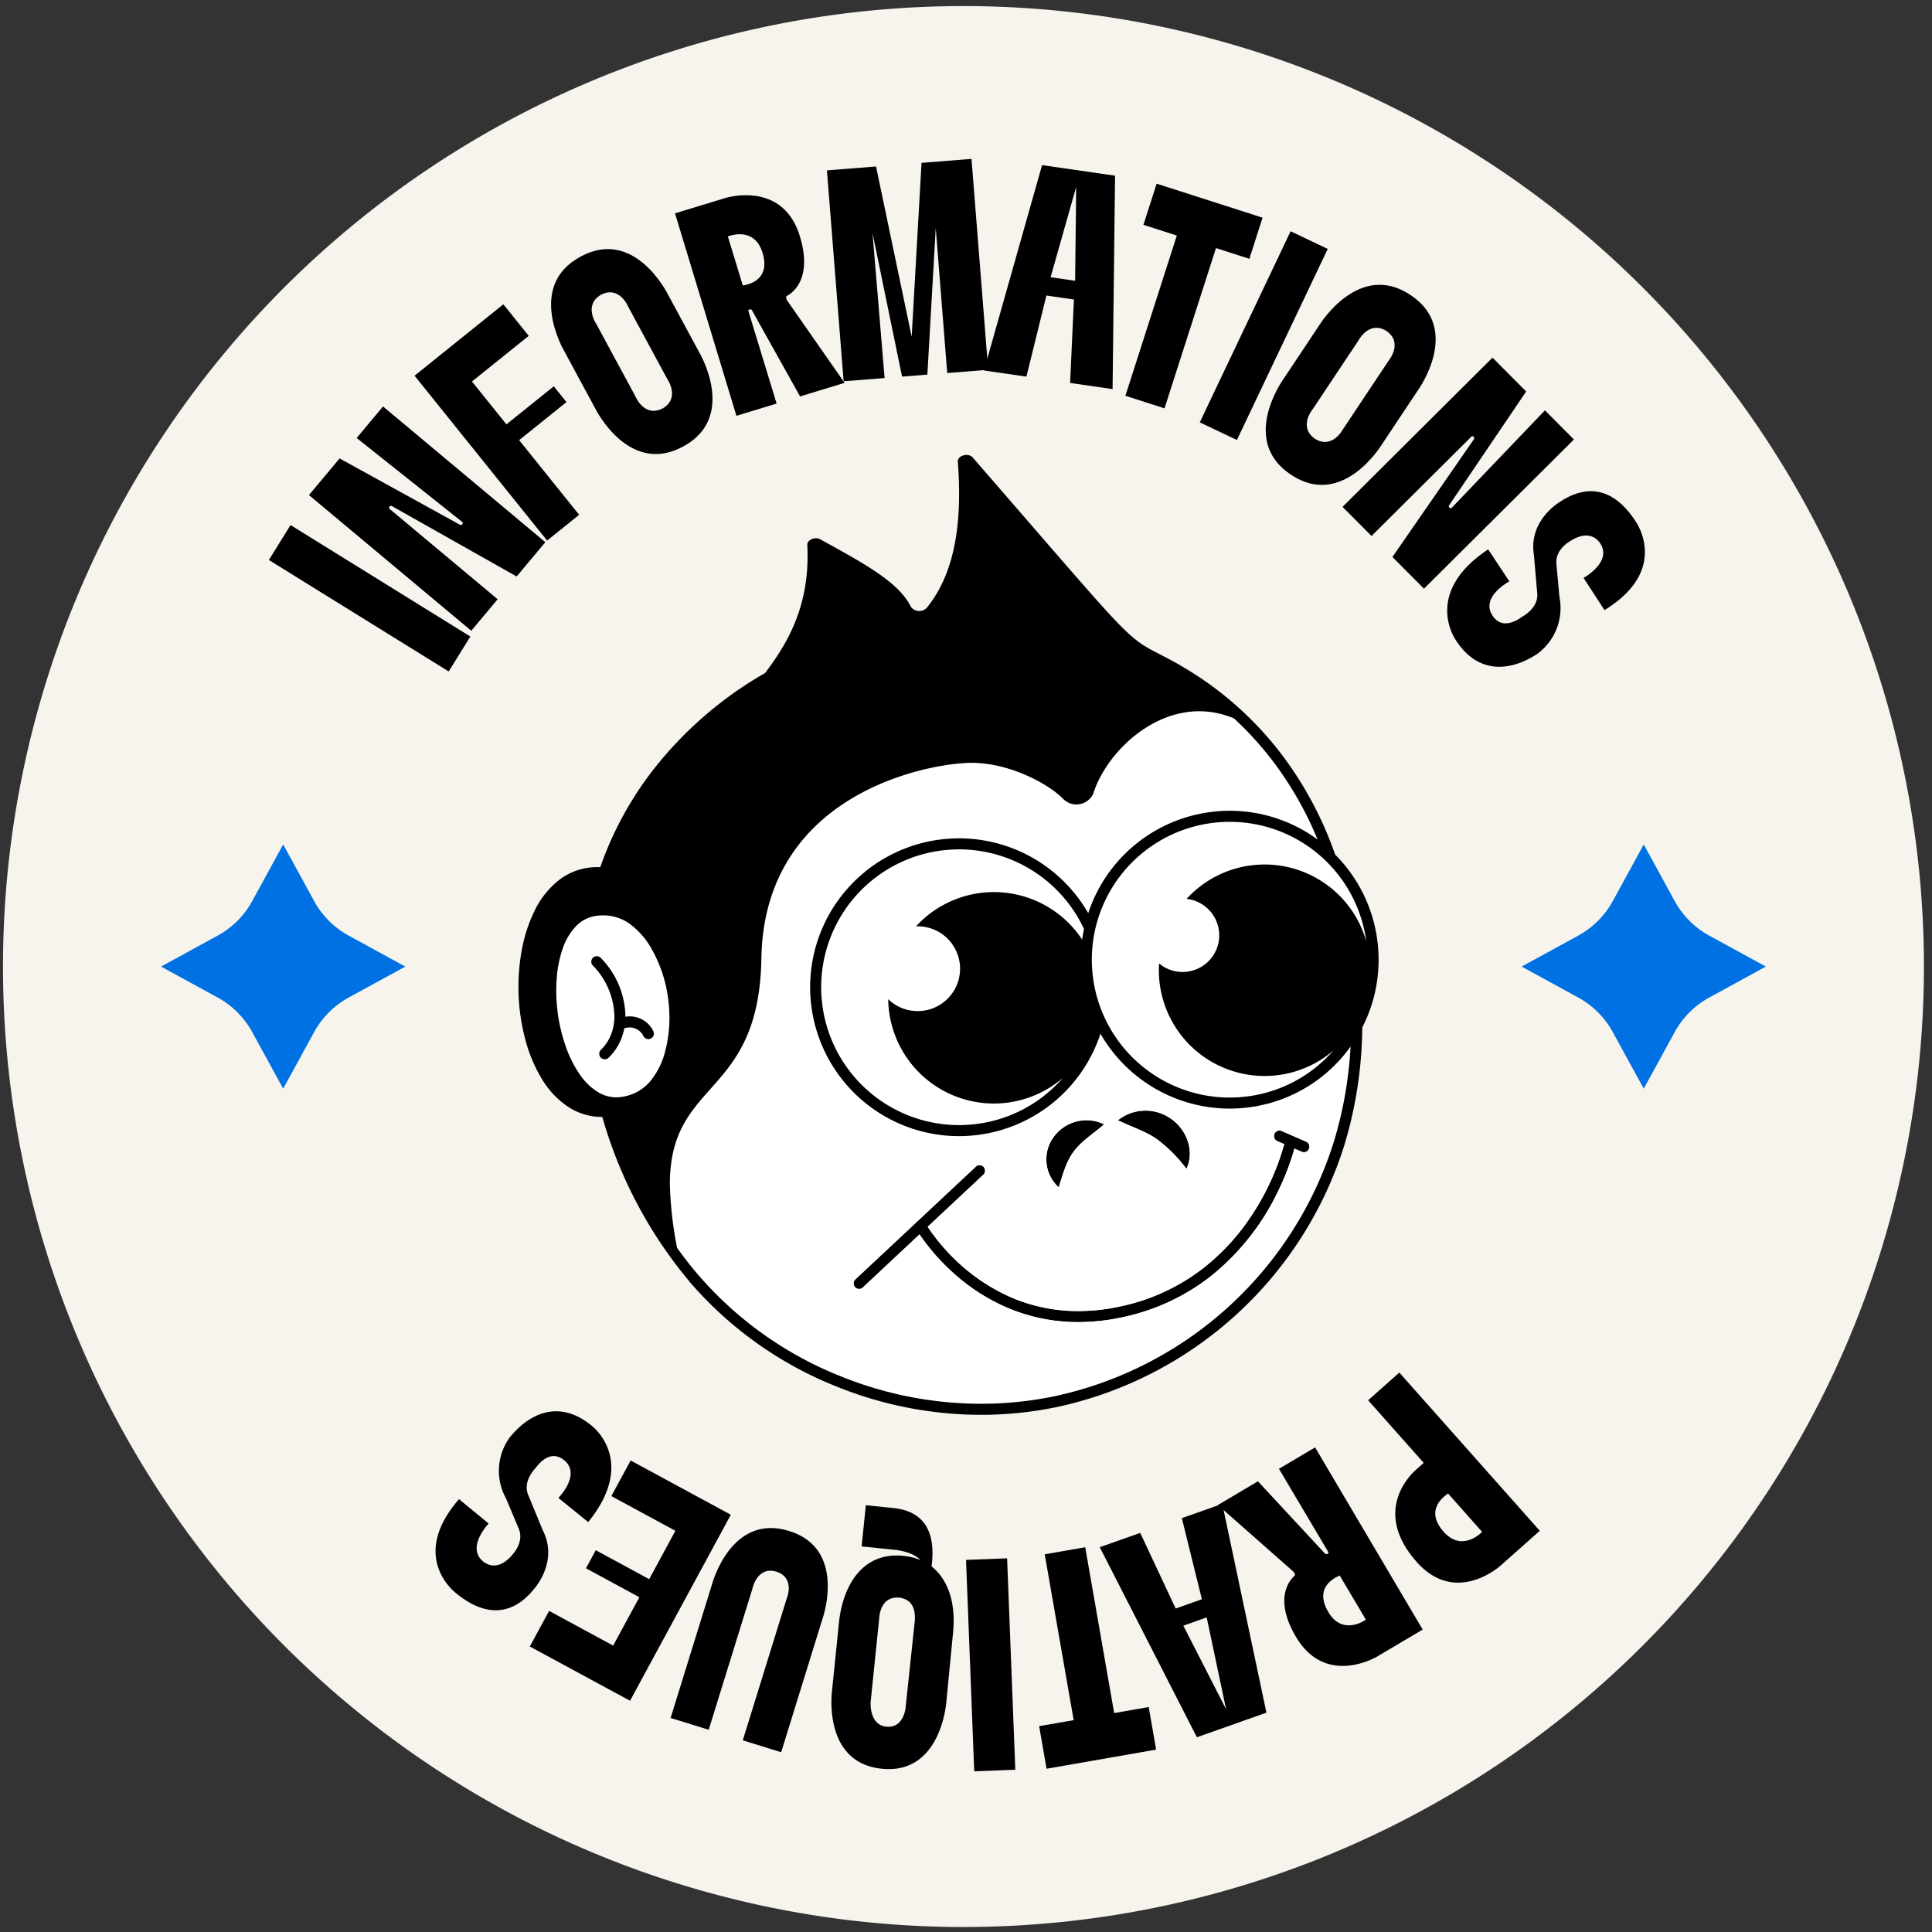 <svg id="Groupe_640" data-name="Groupe 640" xmlns="http://www.w3.org/2000/svg" xmlns:xlink="http://www.w3.org/1999/xlink" width="324" height="324" viewBox="0 0 324 324">
  <rect x="0" y="0" width="324" height="324" fill="#333333" stroke="none"/>
  <defs>
    <clipPath id="clip-path">
      <rect id="Rectangle_78" data-name="Rectangle 78" width="324" height="324" fill="#0071e3"/>
    </clipPath>
  </defs>
  <g id="Groupe_639" data-name="Groupe 639" transform="translate(0 0)" clip-path="url(#clip-path)">
    <path id="Tracé_189" data-name="Tracé 189" d="M322.143,161.072A161.072,161.072,0,1,1,161.072,0,161.072,161.072,0,0,1,322.143,161.072" transform="translate(0.503 1.02)" fill="#f6f4ed"/>
    <path id="Tracé_190" data-name="Tracé 190" d="M407.007,434.425c-.047-.492-.069-.981-.076-1.467a7.111,7.111,0,1,0,4.664-12.224,17.725,17.725,0,0,1,27.856,2.226c.081-.6.187-1.193.31-1.78a23.134,23.134,0,0,0-20.928-13.353q-1.115,0-2.249.109a23.123,23.123,0,0,0-20.9,22.984q0,1.115.109,2.249a23.124,23.124,0,0,0,22.984,20.9q1.115,0,2.249-.109a23.032,23.032,0,0,0,14.933-7.512c.083-.092.161-.188.243-.281a17.724,17.724,0,0,1-29.195-11.743" transform="translate(-257.973 -265.389)" fill="#fff"/>
    <path id="Tracé_191" data-name="Tracé 191" d="M547.475,394.617a23.124,23.124,0,0,0-20.9,22.984q0,1.115.109,2.249a23.123,23.123,0,0,0,22.984,20.9q1.115,0,2.249-.108a23.032,23.032,0,0,0,14.933-7.512c.083-.092.161-.188.242-.281a17.726,17.726,0,0,1-29.239-14.577,6.149,6.149,0,1,0,4.612-10.835,17.725,17.725,0,0,1,30.151,7.19,23.112,23.112,0,0,0-22.89-20.12q-1.115,0-2.249.108" transform="translate(-343.475 -256.688)" fill="#fff"/>
    <path id="Tracé_192" data-name="Tracé 192" d="M283.4,467.517a12.983,12.983,0,0,0,2.488-5.194,21.6,21.6,0,0,0,.652-5.357,24.283,24.283,0,0,0-.223-3.267,22.724,22.724,0,0,0-2.717-8.2,12.99,12.99,0,0,0-3.785-4.341,7.6,7.6,0,0,0-4.376-1.379,8.53,8.53,0,0,0-1.147.079,5.823,5.823,0,0,0-3.412,1.728,10.072,10.072,0,0,0-2.258,3.815,19.621,19.621,0,0,0-1,5.138q-.064.911-.064,1.848a29.1,29.1,0,0,0,.256,3.816v0l0,.02v0a28.268,28.268,0,0,0,1.327,5.51,19.625,19.625,0,0,0,2.338,4.684,10.065,10.065,0,0,0,3.2,3.074,5.8,5.8,0,0,0,3.749.754,7.894,7.894,0,0,0,2.755-.888,7.8,7.8,0,0,0,2.22-1.839m-8.335-5.213a7.261,7.261,0,0,0,1.711-2.6,8.455,8.455,0,0,0,.544-3.055,12.567,12.567,0,0,0-3.614-8.47.924.924,0,1,1,1.321-1.292,14.392,14.392,0,0,1,4.141,9.762c0,.04,0,.079-.005.118a4.419,4.419,0,0,1,4.677,2.42.924.924,0,0,1-1.659.815,2.576,2.576,0,0,0-3.214-1.287,9.763,9.763,0,0,1-.467,1.655,9.11,9.11,0,0,1-2.143,3.251.924.924,0,1,1-1.292-1.322" transform="translate(-174.275 -286.263)" fill="#fff"/>
    <path id="Tracé_193" data-name="Tracé 193" d="M487.256,545.671l-4.1-1.786a.924.924,0,1,0-.739,1.694l1.164.508a42.09,42.09,0,0,1-5.305,11.707,37.084,37.084,0,0,1-8.308,9.116,34.09,34.09,0,0,1-13.528,6.316,33.452,33.452,0,0,1-7.386.854,28.277,28.277,0,0,1-11.291-2.305,32.077,32.077,0,0,1-10.815-7.811,32.949,32.949,0,0,1-2.68-3.32c-.191-.273-.348-.507-.475-.7l9.33-8.733a.924.924,0,0,0-1.263-1.349l-9.759,9.135a.913.913,0,0,0-.25.234l-10.2,9.546a.924.924,0,0,0,1.263,1.349l9.508-8.9a35.523,35.523,0,0,0,6.109,6.862,32.761,32.761,0,0,0,8.5,5.389,30.12,30.12,0,0,0,12.022,2.456,35.3,35.3,0,0,0,7.793-.9,35.918,35.918,0,0,0,14.431-6.8,40.817,40.817,0,0,0,11.377-14.466,42.149,42.149,0,0,0,2.638-6.932l1.22.532a.924.924,0,0,0,.739-1.695" transform="translate(-268.216 -354.216)"/>
    <path id="Tracé_194" data-name="Tracé 194" d="M506.655,550.06c.763-2.391,1.241-4.321,2.568-6.073,1.329-1.771,3.148-2.822,5.046-4.5a6.794,6.794,0,0,0-8.368,2,6.333,6.333,0,0,0,.754,8.574" transform="translate(-329.109 -350.944)"/>
    <path id="Tracé_195" data-name="Tracé 195" d="M539.185,535.8c2.433,1.17,4.513,1.772,6.5,3.137a24.252,24.252,0,0,1,4.995,5.007c1.423-2.971.037-6.633-2.655-8.444a7.4,7.4,0,0,0-8.842.3" transform="translate(-351.713 -347.926)"/>
    <path id="Tracé_196" data-name="Tracé 196" d="M287.443,476.5a9.107,9.107,0,0,0,2.143-3.251,9.753,9.753,0,0,0,.467-1.655,2.563,2.563,0,0,1,.891-.161,2.583,2.583,0,0,1,2.323,1.448.924.924,0,1,0,1.659-.815,4.371,4.371,0,0,0-4.677-2.42c0-.039,0-.078,0-.118a14.39,14.39,0,0,0-4.141-9.762.924.924,0,0,0-1.322,1.292,12.565,12.565,0,0,1,3.614,8.47,8.454,8.454,0,0,1-.544,3.054,7.261,7.261,0,0,1-1.711,2.6.924.924,0,1,0,1.292,1.321" transform="translate(-185.363 -299.133)"/>
    <path id="Tracé_197" data-name="Tracé 197" d="M393.5,354.889a3.113,3.113,0,0,1-5.043.844c-2.511-2.565-9.025-6.039-15.339-6.039-6.829,0-34.791,4.863-35.264,32.8-.4,23.534-15.352,20.071-15.352,37.882a63.155,63.155,0,0,0,1.212,10.655c1.117,1.56,2.285,3.066,3.519,4.5a61.583,61.583,0,0,0,24.023,17.082,62.839,62.839,0,0,0,23.411,4.57,60.862,60.862,0,0,0,12.406-1.275,62.928,62.928,0,0,0,46.751-42.558,67.012,67.012,0,0,0,2.835-16.079,24.844,24.844,0,0,1-17.872,10.285q-1.222.118-2.427.117a25,25,0,0,1-21.639-12.554A24.975,24.975,0,0,1,373.4,412.177q-1.222.118-2.427.117a24.971,24.971,0,0,1-24.824-22.571q-.118-1.223-.117-2.427A24.971,24.971,0,0,1,368.6,362.472q1.222-.118,2.427-.117a25,25,0,0,1,21.638,12.553,24.974,24.974,0,0,1,21.323-17.055q1.222-.118,2.427-.117a24.868,24.868,0,0,1,14.717,4.827A58.607,58.607,0,0,0,423.92,349.8a55.26,55.26,0,0,0-6.819-7.557c-10.922-4.571-21.2,4.929-23.6,12.651m36.185,59.547a.924.924,0,0,1-1.216.478l-1.22-.532a42.147,42.147,0,0,1-2.638,6.932,40.813,40.813,0,0,1-11.377,14.466,35.919,35.919,0,0,1-14.431,6.8,35.305,35.305,0,0,1-7.793.9,30.132,30.132,0,0,1-12.022-2.456,32.767,32.767,0,0,1-8.5-5.388,35.521,35.521,0,0,1-6.109-6.862l-9.508,8.9a.924.924,0,0,1-1.263-1.349l10.2-9.546a.916.916,0,0,1,.25-.234l9.759-9.135a.924.924,0,1,1,1.263,1.349l-9.33,8.733c.128.2.284.43.475.7a32.972,32.972,0,0,0,2.68,3.321,32.087,32.087,0,0,0,10.815,7.811,28.281,28.281,0,0,0,11.291,2.305,33.44,33.44,0,0,0,7.386-.854,34.079,34.079,0,0,0,13.528-6.316,37.083,37.083,0,0,0,8.308-9.116,42.086,42.086,0,0,0,5.305-11.707l-1.164-.508a.924.924,0,0,1,.739-1.694l4.1,1.786a.924.924,0,0,1,.478,1.217m-34.358-4.128c-1.9,1.677-3.717,2.728-5.046,4.5-1.328,1.752-1.8,3.682-2.569,6.073a6.334,6.334,0,0,1-.754-8.574,6.793,6.793,0,0,1,8.368-2m13.809,7.471a24.245,24.245,0,0,0-5-5.007c-1.989-1.365-4.069-1.968-6.5-3.138a7.4,7.4,0,0,1,8.842-.3c2.692,1.811,4.078,5.473,2.655,8.444" transform="translate(-210.168 -221.764)" fill="#fff"/>
    <path id="Tracé_198" data-name="Tracé 198" d="M277.993,355.77a63.438,63.438,0,0,0,24.736,17.592,64.7,64.7,0,0,0,24.1,4.7,62.714,62.714,0,0,0,12.782-1.315,64.777,64.777,0,0,0,48.14-43.819,70.1,70.1,0,0,0,3.031-19.832,24.819,24.819,0,0,0,2.738-11.334q0-1.2-.117-2.427a24.869,24.869,0,0,0-7.165-15.22,61.283,61.283,0,0,0-8.676-16.4,57.059,57.059,0,0,0-17.1-15.22l-.145-.1c-10.365-5.865-4.147.474-34.864-34.877-.748-.86-2.571-.334-2.494.722.614,8.343.155,17.814-5.145,24.4a1.722,1.722,0,0,1-2.785-.181c-2.072-4.158-8.17-7.359-15.127-11.215-.908-.5-2.233.078-2.188.956.524,10.248-3.407,16.571-7.071,21.456-.139.081-.281.16-.42.242a64.44,64.44,0,0,0-18.01,15.56,57.4,57.4,0,0,0-9.22,16.769c-.124,0-.245-.014-.37-.014q-.309,0-.621.013a10.332,10.332,0,0,0-5.984,2.2,14.694,14.694,0,0,0-4.061,5.15,25.021,25.021,0,0,0-2.158,6.737,33.927,33.927,0,0,0-.526,6.017q0,.689.026,1.384v.032a34.448,34.448,0,0,0,1.114,7.334,25.032,25.032,0,0,0,2.712,6.534,14.684,14.684,0,0,0,4.476,4.794,10.331,10.331,0,0,0,5.691,1.7h.046a74.764,74.764,0,0,0,14.659,27.653m113.475-57.035a17.725,17.725,0,0,0-30.15-7.19,6.149,6.149,0,1,1-4.612,10.835A17.725,17.725,0,0,0,376.1,321.156a17.639,17.639,0,0,0,9.844-4.2c-.081.093-.159.189-.242.281a23.032,23.032,0,0,1-14.933,7.512q-1.133.109-2.249.108a23.123,23.123,0,0,1-22.984-20.9q-.11-1.133-.109-2.249a23.123,23.123,0,0,1,20.9-22.984q1.133-.109,2.249-.109a23.112,23.112,0,0,1,22.89,20.12m-51.153,23.121a23.03,23.03,0,0,1-14.933,7.512q-1.134.109-2.249.108a23.123,23.123,0,0,1-22.984-20.9q-.109-1.133-.108-2.249a23.122,23.122,0,0,1,20.9-22.984q1.133-.109,2.249-.109a23.134,23.134,0,0,1,20.928,13.352c-.124.587-.228,1.18-.31,1.78a17.725,17.725,0,0,0-27.856-2.226,7.111,7.111,0,1,1-4.665,12.223c.007.486.029.975.076,1.467a17.724,17.724,0,0,0,29.195,11.743c-.081.093-.159.189-.243.281m35.766-53.029a58.593,58.593,0,0,1,7.214,12.766,24.869,24.869,0,0,0-14.717-4.827q-1.2,0-2.427.117a24.973,24.973,0,0,0-21.322,17.056,25,25,0,0,0-21.639-12.553q-1.2,0-2.427.117a24.969,24.969,0,0,0-22.571,24.824q0,1.2.117,2.427a24.971,24.971,0,0,0,24.824,22.572q1.2,0,2.427-.117a24.975,24.975,0,0,0,21.323-17.055,25,25,0,0,0,21.638,12.554q1.2,0,2.427-.117A24.847,24.847,0,0,0,388.819,316.3a67.035,67.035,0,0,1-2.835,16.079,62.928,62.928,0,0,1-46.751,42.557,60.891,60.891,0,0,1-12.406,1.275,62.84,62.84,0,0,1-23.411-4.57,61.579,61.579,0,0,1-24.023-17.082c-1.234-1.434-2.4-2.939-3.52-4.5a63.16,63.16,0,0,1-1.211-10.655c0-17.811,14.952-14.348,15.351-37.882.474-27.939,28.436-32.8,35.264-32.8,6.314,0,12.828,3.474,15.34,6.039a3.113,3.113,0,0,0,5.043-.844c2.4-7.722,12.678-17.222,23.6-12.651a55.228,55.228,0,0,1,6.818,7.557m-110.4,56a5.9,5.9,0,0,1-2.951-.809,10.067,10.067,0,0,1-3.194-3.074,19.591,19.591,0,0,1-2.338-4.684,28.226,28.226,0,0,1-1.327-5.51v0l0-.02v0a29.1,29.1,0,0,1-.256-3.816q0-.936.064-1.848a19.63,19.63,0,0,1,1-5.138,10.072,10.072,0,0,1,2.258-3.816,5.822,5.822,0,0,1,3.412-1.728,8.459,8.459,0,0,1,1.147-.079,7.6,7.6,0,0,1,4.376,1.379,12.986,12.986,0,0,1,3.785,4.341,22.716,22.716,0,0,1,2.716,8.2,24.2,24.2,0,0,1,.223,3.267,21.618,21.618,0,0,1-.652,5.356,12.976,12.976,0,0,1-2.489,5.194,7.794,7.794,0,0,1-2.22,1.839,7.881,7.881,0,0,1-2.755.888,5.9,5.9,0,0,1-.8.054" transform="translate(-162.328 -140.794)"/>
    <path id="Tracé_199" data-name="Tracé 199" d="M754.931,405.457l5.19,9.489a14.577,14.577,0,0,0,5.795,5.8l9.489,5.19-9.489,5.19a14.578,14.578,0,0,0-5.795,5.8l-5.19,9.489-5.19-9.489a14.579,14.579,0,0,0-5.8-5.8l-9.489-5.19,9.489-5.19a14.578,14.578,0,0,0,5.8-5.8Z" transform="translate(-479.272 -263.84)" fill="#0071e3"/>
    <path id="Tracé_200" data-name="Tracé 200" d="M96.931,405.457l5.19,9.489a14.577,14.577,0,0,0,5.8,5.8l9.489,5.19-9.489,5.19a14.578,14.578,0,0,0-5.8,5.8l-5.19,9.489-5.19-9.489a14.578,14.578,0,0,0-5.8-5.8l-9.489-5.19,9.489-5.19a14.577,14.577,0,0,0,5.8-5.8Z" transform="translate(-49.442 -263.84)" fill="#0071e3"/>
    <rect id="Rectangle_75" data-name="Rectangle 75" width="6.893" height="35.48" transform="translate(45.091 93.911) rotate(-58.203)"/>
    <path id="Tracé_201" data-name="Tracé 201" d="M155.969,198.92l4.422-5.288,27.219,22.76-4.812,5.755-20.916-11.807a.322.322,0,0,0-.39.07c-.13.156-.117.3,0,.4l18.12,15.151-4.422,5.289-27.219-22.76,5.137-6.144,20.171,11.119a.285.285,0,0,0,.39-.071.269.269,0,0,0-.039-.429Z" transform="translate(-96.157 -125.468)"/>
    <path id="Tracé_202" data-name="Tracé 202" d="M213.932,144.224l4.255,5.293-9.519,7.653,5.779,7.189,7.94-6.383,2.128,2.647-7.94,6.383,10.067,12.522-5.372,4.319L199.041,156.2Z" transform="translate(-129.518 -93.193)"/>
    <path id="Tracé_203" data-name="Tracé 203" d="M289.929,134.882c.072.134,6.379,10.84-2.672,15.733l-.045.024-.045.024c-9.051,4.893-14.6-6.223-14.672-6.357l-5.255-9.72c-.072-.134-6.335-10.865,2.716-15.758L270,118.8l.045-.024c9.051-4.894,14.555,6.247,14.628,6.381Zm-5.393,4.413-6.508-12.038s-1.454-3.65-4.579-2.076c-3.028,1.753-.771,4.968-.771,4.968l6.508,12.038s1.455,3.65,4.579,2.076c3.028-1.753.771-4.969.771-4.969" transform="translate(-172.647 -75.761)"/>
    <path id="Tracé_204" data-name="Tracé 204" d="M342.036,126.409l-6.739,2.055L325,94.512l8.388-2.557s9.652-3.1,12.55,6.4c2.085,6.836-.963,9.355-2.149,9.982a.321.321,0,0,0-.154.365,1.724,1.724,0,0,0,.2.47l9.6,13.764-7.467,2.276L337.9,110.766a.38.38,0,0,0-.413-.139.239.239,0,0,0-.169.316ZM333.859,98.38l2.513,8.242.1-.029c.291-.089,4.7-.585,3.2-5.481-1.375-4.509-5.717-2.761-5.717-2.761Z" transform="translate(-211.797 -58.732)"/>
    <path id="Tracé_205" data-name="Tracé 205" d="M422.7,73.9l2.8,35.368-6.871.544-1.926-24.3L415.3,110.076l-4.244.336L406.1,86.35l2.027,24.3-6.871.544-2.8-35.368,8.236-.653,5.975,28.559,1.654-29.163Z" transform="translate(-259.778 -47.254)"/>
    <path id="Tracé_206" data-name="Tracé 206" d="M496.395,78.688l-.417,35.789-7.123-1.03.642-13.992-4.615-.668-3.351,13.6-7.123-1.031,9.747-34.439ZM485.583,95.714l4.114.6.179-15.748Z" transform="translate(-309.398 -49.225)"/>
    <path id="Tracé_207" data-name="Tracé 207" d="M565.811,91.6,563.6,98.5l-5.6-1.8-8.629,26.878-6.563-2.107L551.435,94.6l-5.6-1.8,2.215-6.9Z" transform="translate(-354.079 -55.096)"/>
    <rect id="Rectangle_76" data-name="Rectangle 76" width="35.48" height="6.893" transform="translate(201.207 70.83) rotate(-64.58)"/>
    <path id="Tracé_208" data-name="Tracé 208" d="M630.1,161.654c-.084.127-6.584,10.718-15.15,5.018l-.042-.028-.042-.028c-8.567-5.7-1.35-15.814-1.265-15.941l6.121-9.2c.084-.127,6.626-10.69,15.193-4.99l.042.028.042.028c8.566,5.7,1.307,15.786,1.223,15.912Zm-6.427-2.693,7.581-11.393s2.542-3-.314-5.019c-2.968-1.853-4.75,1.649-4.75,1.649L618.6,155.591s-2.542,3,.314,5.019c2.968,1.853,4.75-1.649,4.75-1.649" transform="translate(-398.412 -87.036)"/>
    <path id="Tracé_209" data-name="Tracé 209" d="M681.769,178.861l4.862,4.886-25.148,25.025-5.291-5.317,13.667-19.75a.322.322,0,0,0-.035-.394c-.143-.144-.286-.144-.394-.037l-16.741,16.66-4.862-4.886,25.148-25.026,5.648,5.676L665.71,194.77a.284.284,0,0,0,.035.395.269.269,0,0,0,.43,0Z" transform="translate(-422.681 -110.046)"/>
    <path id="Tracé_210" data-name="Tracé 210" d="M713.615,261.86c-4.607,3.05-10.034,3.483-13.727-2.279,0,0-5.64-7.876,5.433-15.207l3.553,5.368s-4.914,2.585-2.816,5.755c1.734,2.62,4.511.478,5.06.115,0,0,2.661-1.4,2.43-3.858l-.556-6.44c-.965-5.865,4.415-8.941,4.415-8.941,3.8-2.518,8.473-3,12.557,3.175,0,0,6.061,8.145-5.137,15.011l-3.511-5.4s4.859-2.669,2.788-5.8c-.476-.718-2-2.382-5.172-.283,0,0-2.436,1.37-2.163,3.8l.5,5.442a9.527,9.527,0,0,1-3.657,9.534" transform="translate(-455.751 -152.242)"/>
    <path id="Tracé_211" data-name="Tracé 211" d="M682.434,693.224s-7.481,6.844-14.076-.586c-7.368-8.3-1.332-14.405-.157-15.448l1.327-1.178-9.32-10.5,5.232-4.643L688.992,687.4Zm-8.906-12.019c-.227.2-4.064,2.522-.666,6.351,3.129,3.525,6.386.093,6.386.093l.076-.067-5.72-6.444Z" transform="translate(-430.769 -430.684)"/>
    <path id="Tracé_212" data-name="Tracé 212" d="M597.778,700.641l6.061-3.592L621.883,727.6l-7.544,4.47s-8.643,5.3-13.707-3.247c-3.643-6.148-1.279-9.317-.275-10.206a.323.323,0,0,0,.063-.392,1.738,1.738,0,0,0-.3-.41l-12.587-11.1,6.715-3.979L605.5,714.86a.382.382,0,0,0,.435.037.24.24,0,0,0,.089-.347Zm14.578,25.3-4.393-7.413-.087.052c-.262.155-4.425,1.68-1.815,6.084,2.4,4.055,6.208,1.329,6.208,1.329Z" transform="translate(-383.294 -454.318)"/>
    <path id="Tracé_213" data-name="Tracé 213" d="M546.706,763.485l-16.288-31.872,6.785-2.4,5.943,12.682,4.4-1.556-3.363-13.6,6.785-2.4,7.4,35.019Zm1.646-20.1-3.918,1.387,7.171,14.022Z" transform="translate(-345.986 -472.144)"/>
    <path id="Tracé_214" data-name="Tracé 214" d="M502.347,782.476l-1.246-7.14,5.792-1.011-4.856-27.811,6.791-1.186,4.856,27.811,5.792-1.011,1.246,7.14Z" transform="translate(-326.835 -485.855)"/>
    <rect id="Rectangle_77" data-name="Rectangle 77" width="6.894" height="35.481" transform="translate(162.005 261.598) rotate(-2.22)"/>
    <path id="Tracé_215" data-name="Tracé 215" d="M401.9,744.68c.62-6.051,3.867-11.883,10.775-11.175l.1.01a9.855,9.855,0,0,1,2.782.693c-1.423-1.522-4.459-1.731-4.459-1.731l-5.4-.553.708-6.908,4.639.475c7.059.724,6.737,6.856,6.386,9.775,3.2,2.62,3.943,6.773,3.64,10.716L419.9,758.039c-.016.152-.893,12.189-10.826,11.17-9.984-1.023-8.35-12.982-8.335-13.134Zm6.776-.987-1.467,14.32s-.287,3.792,2.582,4.137c3.177.325,3.317-3.533,3.317-3.533l1.518-14.315c.053-1.014.049-3.46-2.619-3.784-2.678-.224-3.228,2.166-3.332,3.174" transform="translate(-261.202 -472.587)"/>
    <path id="Tracé_216" data-name="Tracé 216" d="M329.826,745.431c.045-.145,3.209-11.9,12.893-8.9l.049.015c9.635,2.985,5.647,14.485,5.6,14.63l-6.96,22.466-6.439-1.995,7.335-23.676s1.576-3.544-1.7-4.613c-3.259-.957-4.012,2.843-4.012,2.843l-7.335,23.675-6.391-1.98Z" transform="translate(-210.405 -479.79)"/>
    <path id="Tracé_217" data-name="Tracé 217" d="M254.782,734.576l3.236-5.971,10.74,5.82,4.395-8.11L264.2,721.46l1.642-3.031,8.957,4.854,4.395-8.11-10.739-5.819,3.236-5.972,16.8,9.1-16.9,31.193Z" transform="translate(-165.931 -458.455)"/>
    <path id="Tracé_218" data-name="Tracé 218" d="M221.622,683.984c3.476-4.294,8.523-6.337,13.777-1.953,0,0,7.747,5.817-.609,16.136l-5-4.05s3.909-3.943.955-6.335c-2.442-1.978-4.446.9-4.861,1.412,0,0-2.118,2.133-1.158,4.41l2.466,5.975c2.684,5.3-1.522,9.854-1.522,9.854-2.871,3.545-7.18,5.4-12.931.747,0,0-8.228-5.945.386-15.861l4.971,4.09s-3.831,4.006-.916,6.367c.67.542,2.626,1.67,5.018-1.284,0,0,1.912-2.039.92-4.277L221,694.176a9.529,9.529,0,0,1,.622-10.192" transform="translate(-136.149 -442.911)"/>
  </g>
</svg>
